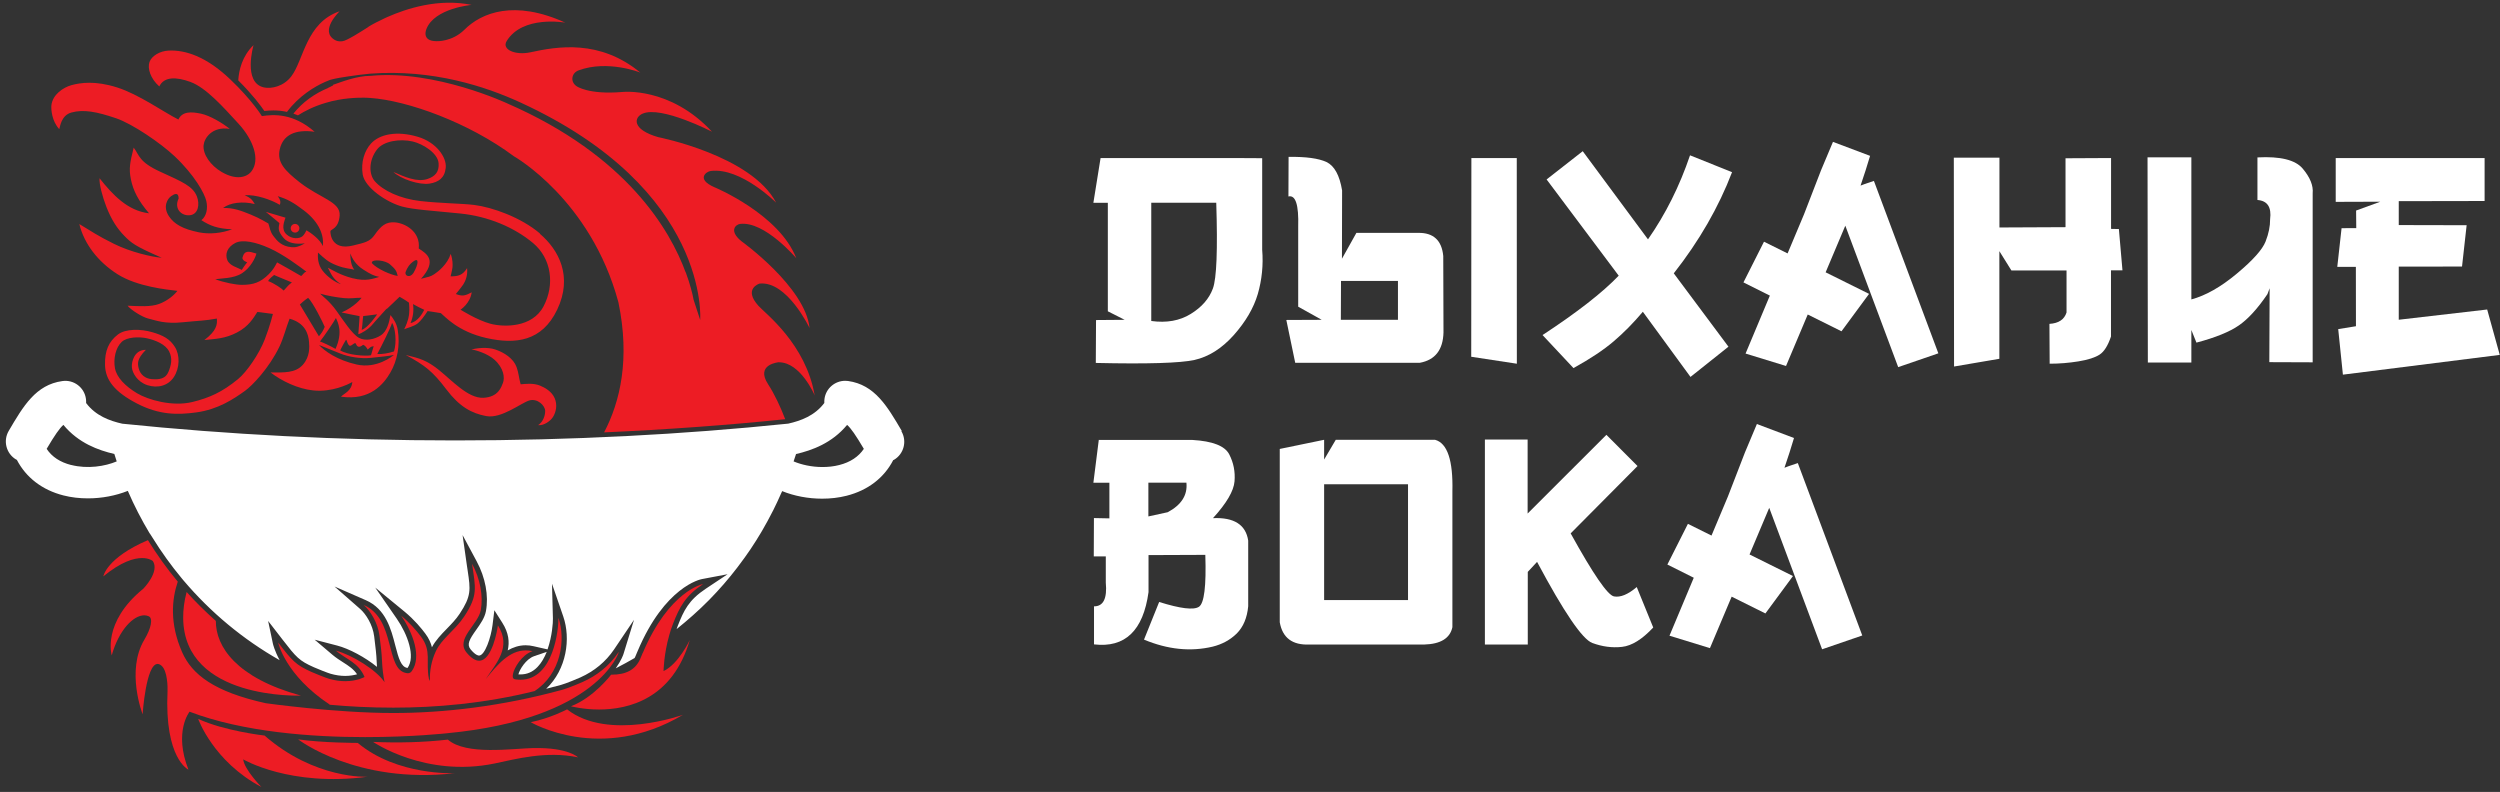 <svg width="423" height="134" viewBox="0 0 423 134" fill="none" xmlns="http://www.w3.org/2000/svg">
<rect x="0" y="0" width="423" height="134" fill="#333333" stroke="none"/>
<g clip-path="url(#clip0_186_8)">
<path d="M185.872 74.44H201.772C205.169 74.639 207.244 75.445 207.984 76.872C208.725 78.3 209.015 79.82 208.883 81.445C208.751 83.071 207.535 85.146 205.235 87.671C208.817 87.512 210.8 88.794 211.196 91.477V102.58C211.011 104.562 210.35 106.095 209.253 107.192C208.13 108.289 206.782 109.016 205.182 109.413C201.455 110.298 197.583 109.902 193.565 108.223L196.129 101.853C199.711 102.976 201.957 103.254 202.856 102.672C203.755 102.091 204.112 99.156 203.94 93.883L194.331 93.922V100.187C193.432 106.703 190.366 109.651 185.106 109.029V102.593C186.679 102.606 187.353 101.271 187.101 98.575V94.147H185.066L185.093 87.657L187.709 87.71V81.683H185L185.912 74.454L185.872 74.44ZM194.305 81.67V87.38L197.583 86.666C199.896 85.424 200.953 83.772 200.742 81.67H194.305Z" fill="white"/>
<path d="M224.042 74.413V77.757L226.012 74.413H242.81C244.899 74.981 245.877 77.902 245.745 83.176V106.121C245.348 107.998 243.749 108.976 240.986 109.055H221.544C218.663 109.174 216.998 107.918 216.535 105.288V75.96L224.042 74.413ZM224.042 101.535H238.237V81.934H224.042V101.535Z" fill="white"/>
<path d="M271.81 73.581L277.07 78.855L265.756 90.248C269.576 97.16 272.021 100.716 273.092 100.914C274.176 101.112 275.458 100.584 276.938 99.328L279.727 106.174C277.863 108.17 276.105 109.267 274.44 109.452C272.761 109.637 271.096 109.413 269.417 108.791C267.739 108.17 264.62 103.597 260.073 95.072L258.5 96.764V109.056H251.244V74.374H258.474V86.891L271.796 73.581H271.81Z" fill="white"/>
<path d="M308.328 109.849L315.096 107.523L306.346 84.115C305.5 81.855 304.747 79.833 304.191 78.353C303.385 78.643 302.923 78.749 301.931 79.146L302.79 76.555L303.544 74.11L297.266 71.744L295.244 76.555L292.362 84.01L289.587 90.618L285.595 88.635L282.119 95.522L286.586 97.755L282.476 107.562L289.322 109.664L292.997 100.954L298.706 103.796L303.372 97.465L296.023 93.817L299.354 85.926L308.302 109.862L308.328 109.849Z" fill="white"/>
<path d="M186.216 26.74H208.672L213.562 26.767V42.244C213.774 44.848 213.509 47.346 212.822 49.738C212.121 52.117 210.76 54.443 208.751 56.703C206.729 58.964 204.508 60.364 202.103 60.906C199.684 61.435 194.12 61.607 185.41 61.409L185.449 54.152L190.3 54.113L187.445 52.672V34.314H185L186.216 26.753V26.74ZM194.794 34.3V54.311C197.384 54.668 199.605 54.271 201.468 53.121C203.332 51.972 204.588 50.544 205.222 48.813C205.857 47.081 206.042 42.257 205.79 34.3H194.794Z" fill="white"/>
<path d="M219.153 61.395L217.646 54.139L223.633 54.112L219.655 51.892V38.358C219.761 34.657 219.219 32.952 218.003 33.243L218.029 26.542C220.964 26.502 223.105 26.793 224.44 27.414C225.775 28.048 226.66 29.648 227.083 32.225L227.057 43.777L229.502 39.402H239.97C242.534 39.362 243.948 40.671 244.199 43.314L244.239 56.254C244.16 59.201 242.825 60.906 240.247 61.382H219.153V61.395ZM236.533 54.126V47.53H226.898L226.872 54.112H236.533V54.126Z" fill="white"/>
<path d="M248.932 60.364L248.958 26.74H256.637L256.651 61.541L248.932 60.364Z" fill="white"/>
<path d="M267.805 25.59L278.841 40.499C281.828 36.217 284.194 31.472 285.952 26.278L293.063 29.133C290.803 35.041 287.525 40.75 283.203 46.249L292.455 58.66L286.031 63.775L277.969 52.751C276.356 54.668 274.704 56.333 273.026 57.761C271.36 59.188 269.1 60.695 266.232 62.281L260.998 56.69C266.827 52.87 271.122 49.526 273.885 46.645L261.685 30.362L267.805 25.577V25.59Z" fill="white"/>
<path d="M321.202 62.109L327.969 59.782L319.219 36.375C318.373 34.115 317.62 32.093 317.065 30.612C316.259 30.903 315.796 31.009 314.805 31.405L315.664 28.815L316.417 26.37L310.139 24.004L308.117 28.815L305.236 36.269L302.46 42.878L298.468 40.895L294.992 47.781L299.46 50.015L295.349 59.822L302.196 61.924L305.87 53.214L311.58 56.055L316.245 49.724L308.897 46.076L312.227 38.186L321.175 62.122L321.202 62.109Z" fill="white"/>
<path d="M330.599 26.673H338.305V38.489L349.486 38.436V26.779L357.192 26.739V38.727L358.514 38.753L359.122 45.745H357.179V56.94C356.663 58.473 356.029 59.491 355.262 59.993C354.496 60.495 353.306 60.879 351.68 61.143C350.055 61.407 348.429 61.539 346.803 61.539L346.764 54.799C348.323 54.706 349.288 54.059 349.658 52.869V45.758H340.327L338.292 42.494V60.707L330.626 62.015L330.586 26.686L330.599 26.673Z" fill="white"/>
<path d="M363.363 26.621H370.778V50.663C373.223 50.002 375.801 48.535 378.497 46.275C381.193 44.028 382.806 42.217 383.334 40.869C383.863 39.521 384.114 38.265 384.101 37.115C384.365 35.067 383.665 33.97 381.96 33.838V26.634C385.832 26.423 388.396 27.057 389.626 28.538C390.868 30.018 391.436 31.406 391.304 32.714V61.303L383.969 61.276L384.022 48.773L383.651 49.764C381.999 52.209 380.387 53.967 378.827 55.051C377.268 56.135 374.875 57.113 371.637 57.972L370.778 55.831V61.342H363.416L363.363 26.648V26.621Z" fill="white"/>
<path d="M395.203 26.74H420.395V34.01L405.869 34.036V38.081L417.355 38.107L416.575 45.099L405.869 45.112V54.1L420.831 52.368L422.959 60.047L396.419 63.391L395.626 55.686L398.626 55.197L398.613 45.152H395.468L396.194 38.609L398.679 38.596L398.653 35.622L402.75 34.129L395.203 34.155V26.74Z" fill="white"/>
<path d="M68.698 60.071C71.054 60.63 72.29 61.021 74.202 62.553C76.504 64.391 79.188 67.412 81.765 67.306C84.343 67.201 84.829 65.447 85.093 64.803C85.441 63.937 85.251 62.268 83.635 60.842C82.536 59.87 80.656 59.257 79.758 59.12C80.614 58.93 82.431 58.644 83.888 59.162C85.357 59.68 86.867 60.662 87.395 62.088C87.765 63.092 87.776 63.895 88.093 65.025C88.885 64.961 90.237 64.771 91.399 65.257C92.202 65.585 93.343 66.229 93.839 67.349C94.336 68.469 94.103 69.704 93.554 70.571C93.142 71.225 92.022 72.049 91.05 71.933C91.959 71.342 92.244 70.211 92.244 69.556C92.244 68.616 90.945 67.37 89.582 67.75C88.219 68.13 84.86 70.888 82.272 70.402C79.8 69.937 77.74 68.828 75.501 65.859C73.251 62.88 71.867 61.782 68.688 60.081L68.698 60.071Z" fill="#ED1C24"/>
<path d="M49.715 39.325C50.106 39.441 50.507 39.219 50.623 38.828C50.739 38.437 50.518 38.036 50.127 37.919C49.736 37.803 49.335 38.025 49.218 38.416C49.102 38.807 49.324 39.208 49.715 39.325Z" fill="#ED1C24"/>
<path d="M91.357 39.503C88.114 36.756 83.276 35.056 80.212 34.675C78.173 34.422 74.656 34.411 71.159 34.02C67.663 33.63 64.779 32.235 63.406 30.651C62.434 29.531 62.328 27.207 63.786 25.295C64.885 23.858 67.673 23.436 69.839 23.943C71.55 24.344 74.085 25.897 74.212 27.63C74.318 29.098 73.621 29.848 72.332 30.281C70.557 30.883 68.402 29.901 66.575 29.098C67.747 30.27 70.98 31.358 72.712 31.063C74.138 30.82 75.226 30.175 75.416 28.411C75.617 26.584 73.769 24.08 70.779 23.172C67.209 22.084 64.24 22.675 62.772 24.291C61.673 25.496 61.039 27.429 61.367 29.51C61.737 31.77 65.466 34.263 68.085 34.961C70.008 35.468 73.092 35.647 77.856 36.123C82.621 36.598 87.026 38.478 90.174 41.108C93.332 43.739 93.892 48.186 91.969 51.83C90.057 55.475 85.251 55.369 83.011 54.788C80.772 54.197 77.92 52.401 77.92 52.401C77.92 52.401 79.547 51.366 79.811 49.464C78.702 50.035 78.279 50.182 77.128 49.749C77.128 49.749 78.025 48.672 78.395 48.112C78.765 47.552 79.166 46.549 79.029 45.366C78.29 46.57 77.529 46.76 76.24 46.76C76.24 46.76 76.504 45.725 76.557 45.26C76.6 44.795 76.621 43.971 76.261 42.957C75.691 44.753 74.128 45.968 73.451 46.411C72.775 46.855 72.511 46.823 71.233 47.172C74.032 44.045 72.216 42.936 70.853 42.049C71.159 39.133 68.487 37.749 66.807 37.623C65.307 37.506 64.462 38.203 63.385 39.746C62.592 40.876 61.811 41.035 59.73 41.542C56.075 42.44 55.885 39.545 55.906 39.144C55.927 38.742 57.289 38.795 57.469 36.461C57.638 34.126 54.142 33.545 50.698 30.841C48.194 28.876 46.821 27.45 47.339 25.242C47.888 22.865 49.906 21.83 53.233 22.295C49.578 19.115 46.303 19.348 44.307 19.643C44.307 19.643 42.701 16.992 38.93 13.4C34.874 9.545 31.335 8.414 28.493 8.562C27.057 8.636 25.662 9.45 25.293 10.495C24.923 11.562 25.441 13.284 26.951 14.626C27.764 12.936 29.824 12.989 32.201 13.855C34.863 14.826 37.747 18.091 40.324 20.89C42.891 23.679 44.043 27.027 42.553 28.982C41.782 29.996 39.997 30.556 37.504 29.098C35.655 28.02 34.282 26.13 34.451 24.545C34.578 23.372 35.898 21.334 38.877 21.809C37.61 20.784 35.476 19.538 33.997 19.232C32.455 18.904 30.838 18.788 30.183 20.224C27.68 18.967 23.529 15.978 19.81 14.795C16.092 13.612 13.588 13.992 12.067 14.415C10.736 14.784 8.898 15.978 8.697 17.816C8.623 18.503 8.771 20.499 10.028 21.851C10.166 21.492 10.324 19.506 12.109 19.031C14.159 18.471 16.366 18.904 19.62 20.003C22.419 20.943 27.226 24.249 29.529 26.425C32.909 29.605 34.61 32.721 34.905 33.999C35.201 35.288 34.937 36.587 34.071 37.253C35.476 38.161 36.775 38.7 39.268 38.795C37.514 39.471 35.434 39.661 33.68 39.313C30.955 38.763 29.497 37.939 28.599 36.608C27.49 34.961 28.356 33.608 28.948 33.196C29.529 32.785 30.215 32.478 30.226 33.577C29.402 35.299 30.68 36.556 32.106 36.418C33.596 36.27 33.817 34.517 33.31 33.228C32.634 31.506 30.86 30.767 27.162 29.077C23.465 27.397 23.623 26.299 22.62 24.978C21.997 27.471 21.775 28.517 22.145 30.334C22.546 32.298 23.444 34.02 25.219 36.091C21.585 35.668 19.05 32.943 16.842 30.154C16.768 31.126 17.307 33.207 17.983 34.961C18.87 37.232 19.852 38.7 21.035 39.904C22.219 41.108 22.768 41.605 27.363 43.612C25.588 43.464 22.081 42.64 19.303 41.267C16.525 39.894 15.511 39.165 13.419 37.908C14.243 41.246 16.546 44.278 19.873 46.39C23.212 48.514 28.303 49.01 30.015 49.211C29.507 49.897 28.377 50.88 26.941 51.419C25.514 51.957 23.581 51.809 21.585 51.725C22.134 52.443 24.099 53.647 24.986 53.869C26.455 54.239 27.902 54.841 30.944 54.524C33.976 54.218 34.525 54.292 36.691 53.901C36.786 54.894 36.659 55.961 34.578 57.535C36.437 57.334 38.064 57.313 40.081 56.267C42.099 55.221 42.881 53.806 43.546 52.781C43.546 52.781 44.381 52.866 46.177 53.119C46.177 53.119 45.712 55.073 44.782 57.471C43.853 59.869 41.772 62.911 40.272 64.147C37.557 66.366 35.434 67.306 32.571 68.014C29.191 68.848 25.05 67.665 23.159 66.524C21.268 65.383 19.747 63.904 19.451 62.309C19.155 60.714 19.567 58.802 20.613 57.831C21.448 57.059 23.402 56.922 24.86 57.239C26.317 57.566 27.986 58.232 28.62 59.468C29.254 60.704 28.926 61.898 28.493 62.933C28.039 64.021 27.088 64.274 25.641 64.147C24.606 64.063 23.74 63.398 23.476 62.362C23.254 61.486 23.159 60.746 24.68 59.193C22.704 59.172 22.229 61.253 22.314 62.172C22.398 63.091 23.222 64.612 24.944 65.172C26.655 65.732 28.462 65.278 29.423 63.788C30.426 62.246 30.458 60.102 29.602 58.718C28.747 57.334 27.574 56.732 25.715 56.193C23.856 55.654 21.257 55.591 19.958 56.595C18.416 57.767 17.697 59.341 17.771 61.813C17.845 64.285 19.366 66.292 23.159 68.267C26.951 70.232 30.036 70.211 33.226 69.778C36.934 69.271 39.564 67.486 41.465 66.123C42.627 65.288 45.522 62.341 47.307 58.591C48.015 57.091 48.416 55.39 48.997 53.922C51.617 54.661 52.187 56.447 52.293 57.926C52.346 58.654 52.483 60.345 51.226 61.739C49.969 63.133 48.078 63.028 45.775 63.017C47.677 64.486 50.402 65.785 52.98 66.059C56.138 66.397 58.895 65.056 59.613 64.633C59.487 66.165 58.272 66.524 57.691 67.116C62.677 67.845 64.948 64.908 66.025 63.081C67.24 61.021 67.726 58.38 67.293 55.792C67.124 54.757 66.585 53.933 66.068 53.309C65.846 54.492 65.529 56.056 64.399 56.764C63.395 57.397 61.842 57.788 60.701 57.144C59.561 56.499 58.103 54.218 56.92 52.581C55.737 50.932 54.596 50.14 54.163 49.686C55.325 50.035 56.941 50.309 58.145 50.436C59.349 50.563 60.142 50.362 61.187 50.383C61.187 50.383 60.004 51.936 57.796 52.866C58.282 52.971 59.613 53.267 60.839 53.489C60.839 53.489 60.765 54.999 60.627 56.542C61.198 56.415 62.318 55.686 62.803 55.147C63.247 54.651 64.42 53.288 65.233 52.422C65.244 52.422 65.275 52.39 65.286 52.38C65.339 52.327 65.381 52.274 65.434 52.232C65.444 52.232 65.455 52.232 65.466 52.253C65.994 51.799 67.156 50.626 67.61 50.214C67.61 50.214 68.571 50.753 69.195 51.207C69.195 51.207 69.321 52.285 69.226 53.056C69.184 53.394 69.142 54.186 68.392 55.707C68.878 55.485 70.071 55.232 70.716 54.683C71.201 54.271 71.73 53.594 72.353 52.633C72.353 52.633 74.064 52.876 74.592 52.982C75.247 53.499 77.423 56.098 82.314 57.197C87.205 58.295 91.695 57.788 94.272 52.401C96.955 46.792 94.557 42.27 91.335 39.545L91.357 39.503ZM37.758 35.182C38.919 34.274 41.074 34.02 43.103 34.527C42.765 33.989 42.575 33.513 41.37 33.038C43.293 32.869 45.923 33.809 47.328 34.654C47.56 34.232 47.402 33.672 46.99 33.196C48.596 33.672 49.641 34.253 51.406 35.594C54.12 37.654 54.828 39.915 54.627 41.647C54.163 40.528 52.652 39.429 51.86 38.964C51.701 39.27 51.48 39.714 51.184 39.968C50.677 40.39 49.451 40.528 48.501 39.682C47.455 38.753 48.163 37.348 48.3 36.83C47.254 36.503 46.219 36.218 44.983 35.848C45.722 36.471 46.715 37.242 47.275 37.739C47.127 38.679 46.969 39.059 47.983 40.263C48.691 41.108 49.99 41.373 51.585 41.172C50.656 41.732 49.98 41.89 49.346 41.827C47.634 41.679 46.895 40.76 46.282 39.968C45.67 39.175 45.659 38.51 45.406 37.813C45.11 37.675 44.075 36.978 42.416 36.302C40.758 35.626 39.426 35.14 37.747 35.193L37.758 35.182ZM48.004 49.168C47.74 48.852 46.335 47.901 45.384 47.563C45.384 47.288 46.377 46.528 46.377 46.528C46.377 46.528 47.803 47.161 49.388 47.785C48.839 48.207 48.648 48.429 48.004 49.168ZM50.898 46.675C50.053 46.19 47.508 44.721 46.884 44.394C46.536 45.038 46.261 45.608 45.49 46.38C44.085 47.785 42.881 48.197 40.926 48.197C39.902 48.197 37.937 47.816 36.416 47.246C37.409 47.077 39.522 47.151 40.948 46.232C42.384 45.313 43.229 43.602 43.388 42.904C42.163 42.545 41.391 42.26 41.032 43.559C40.895 44.077 41.824 44.383 41.824 44.383C41.824 44.383 41.402 44.88 40.905 45.672C40.176 45.239 38.846 44.985 38.455 43.992C38.064 42.999 38.423 41.837 39.796 41.119C41.032 40.464 43.293 40.961 45.575 41.985C48.089 43.116 50.761 45.165 51.839 45.968C51.3 46.094 51.12 46.792 50.898 46.665V46.675ZM66.342 54.619C66.892 55.559 67.156 57.799 66.67 59.457C65.761 59.753 64.716 59.964 63.839 59.89C64.515 58.623 66.089 55.507 66.342 54.619ZM66.649 60.059C66.437 60.228 63.754 62.447 60.342 61.676C56.994 60.915 54.923 59.394 53.972 58.369C53.972 58.369 56.075 59.204 57.522 59.795C58.969 60.387 61.018 60.736 62.814 60.545C64.747 60.345 65.761 60.239 66.659 60.059H66.649ZM58.557 57.482C58.8 57.725 58.684 58.095 59.127 58.485C59.476 58.654 60.036 57.767 60.226 58.169C60.395 58.633 60.701 58.95 61.441 58.338C61.705 58.443 61.959 58.665 62.212 59.14C62.592 58.855 62.677 58.612 63.226 58.581C63.11 58.94 62.92 59.616 62.772 60.112C61.853 60.292 58.842 60.091 57.564 59.278C57.564 59.278 58.029 58.316 58.547 57.482H58.557ZM56.846 53.816C57.152 54.545 58.071 56.13 56.772 59.035C55.885 58.517 54.585 57.926 54.142 57.778C54.744 57.049 56.603 54.302 56.835 53.816H56.846ZM54.944 55.306C54.638 56.024 54.437 56.341 53.962 56.901C53.592 56.257 51.099 52.126 50.74 51.524C50.74 51.524 51.522 50.774 52.134 50.394C52.969 51.186 54.627 54.545 54.944 55.306ZM59.719 47.098C57.501 46.528 56.212 45.661 55.472 45.292C55.98 46.242 56.307 47.246 57.701 48.08C56.825 47.827 55.451 46.929 54.596 45.82C53.74 44.711 53.751 43.517 53.803 42.735C54.965 43.781 55.441 44.299 56.941 44.89C58.441 45.482 59.201 45.418 59.951 45.64C59.201 44.753 59.275 42.873 59.275 42.873C59.571 43.728 60.205 44.806 61.451 45.598C62.698 46.401 63.258 46.665 64.177 46.855C63.142 47.14 61.937 47.658 59.719 47.087V47.098ZM61.198 55.792C61.356 54.947 61.325 54.292 61.451 53.478C61.768 53.457 63.247 53.257 63.818 53.183C63.818 53.183 62.212 55.559 61.198 55.802V55.792ZM62.899 44.499L62.951 44.33C63.089 43.876 65.138 43.982 66.004 44.742C66.86 45.503 67.092 45.788 67.293 46.686C66.247 46.559 63.797 45.524 62.899 44.499ZM70.061 46.01C69.395 47.204 68.402 46.654 68.635 46.01C68.867 45.366 69.268 44.668 70.05 44.161C70.959 43.559 70.726 44.816 70.05 46.01H70.061ZM69.459 54.661C69.871 53.742 70.05 52.581 69.881 51.45C70.43 51.757 71.286 52.211 71.782 52.422C71.423 53.172 70.568 54.482 69.448 54.661H69.459Z" fill="#ED1C24"/>
<path d="M131.782 61.296C135.489 61.296 137.845 66.905 137.845 66.905C136.335 58.18 129.532 53.077 128.338 51.757C125.697 48.842 128.507 47.986 128.507 47.986C133.165 47.468 136.979 55.507 136.979 55.507C136.261 48.556 125.422 40.792 125.422 40.792C123.299 39.049 124.461 37.982 125.232 37.887C129.384 37.38 134.729 43.687 134.729 43.687C131.813 36.186 120.848 31.665 120.848 31.665C117.743 30.292 119.507 29.024 120.246 28.929C125.338 28.285 131.327 34.295 131.327 34.295C127.123 26.288 111.362 23.204 111.362 23.204C106.841 21.894 107.285 19.855 108.722 19.232C111.869 17.848 120.468 22.285 120.468 22.285C113.338 14.605 105.257 15.566 105.257 15.566C99.531 16.042 97.556 14.584 97.556 14.584C96.426 13.813 96.711 12.345 97.883 11.912C102.838 10.073 108.341 12.281 108.341 12.281C101.475 6.619 94.324 7.855 89.75 8.848C87.236 9.397 84.848 8.404 85.725 6.957C88.429 2.521 95.644 3.83 95.644 3.83C87.024 -0.089 81.478 2.14 78.595 5.014C76.482 7.116 73.862 6.968 73.862 6.968C71.221 6.968 72.151 4.908 72.151 4.908C73.513 1.38 79.788 0.83 79.788 0.83C74.253 -0.321 68.792 1.432 65.496 2.901C65.401 2.943 65.274 3.006 65.147 3.059C64.556 3.334 64.038 3.587 63.616 3.809C63.352 3.947 63.108 4.073 62.929 4.179C62.929 4.179 62.897 4.2 62.887 4.2C62.538 4.401 62.327 4.538 62.327 4.538C62.327 4.538 62.327 4.549 62.327 4.559C61.133 5.32 58.735 6.862 57.975 6.968C57.668 7.021 57.151 7.042 56.675 6.778C53.961 5.235 57.468 1.908 57.468 1.908C51.763 3.83 51.394 10.168 49.291 12.915C47.982 14.637 45.911 15.059 44.665 14.795C41.031 14.003 42.901 7.633 42.901 7.633C40.957 9.503 40.418 11.912 40.312 13.602C42.753 16.031 44.168 17.943 44.728 18.778C45.172 18.725 45.7 18.683 46.281 18.683C47.063 18.683 47.813 18.767 48.552 18.936C50.612 16.2 53.242 14.647 54.975 13.876C55.439 13.686 55.682 13.581 55.841 13.517C56.052 13.443 56.464 13.38 56.612 13.327C57.024 13.2 60.531 12.651 62.644 12.461C73.207 11.679 82.154 14.626 88.038 17.331C120.215 32.109 118.472 54.134 118.472 54.134C118.039 52.761 117.637 51.641 117.352 50.701C117.183 49.761 116.792 48.144 116.032 46.084H116.01C113.412 38.996 106.112 26.341 85.883 17.521C85.883 17.521 73.683 11.774 62.728 12.831H62.707C60.32 12.831 57.658 13.908 56.348 14.352C56.348 14.352 56.348 14.457 56.358 14.447C56.189 14.51 56.031 14.637 55.873 14.7C55.651 14.785 55.524 14.859 55.524 14.859C55.524 14.859 55.513 14.89 55.503 14.89C53.253 15.831 51.246 17.235 49.64 19.221C49.894 19.306 50.158 19.412 50.411 19.517C51.52 18.809 53.063 18.007 55.101 17.404C57.932 16.538 60.647 16.528 61.408 16.528C61.778 16.528 62.168 16.528 62.58 16.57H62.602C68.982 17.003 79.345 20.764 86.929 26.426C86.929 26.426 99.943 33.736 104.634 51.144C106.63 60.736 104.94 67.961 102.214 73.159C112.598 72.694 122.845 71.965 132.859 70.93C132.067 68.859 131.032 66.651 129.975 65.035C127.725 61.602 131.803 61.285 131.803 61.285L131.782 61.296Z" fill="#ED1C24"/>
<path d="M50.908 117.694C40.006 114.704 36.499 109.423 36.52 105.06C34.778 103.518 33.13 101.891 31.577 100.169C31.165 101.711 30.975 103.222 30.996 104.606C31.144 118.486 50.908 117.694 50.908 117.694Z" fill="#ED1C24"/>
<path d="M44.75 124.455C44.75 124.455 37.989 123.695 33.531 121.635C33.531 121.635 36.066 128.839 44.243 133.17C44.243 133.17 41.338 130.223 41.148 128.48C41.148 128.48 49.038 133.17 62.19 131.427C62.19 131.427 53.306 131.913 44.75 124.445V124.455Z" fill="#ED1C24"/>
<path d="M60.532 125.702C60.532 125.702 54.595 125.702 50.443 125.1C50.443 125.1 60.31 132.737 76.937 130.825C76.937 130.825 67.218 131.3 60.532 125.702Z" fill="#ED1C24"/>
<path d="M90.279 126.568C86.635 126.652 78.881 127.835 75.775 125.142C71.603 125.617 67.377 125.712 63.131 125.532C63.131 125.532 71.972 131.617 83.709 129.177C87.152 128.459 92.445 127.011 97.8 128.142C97.8 128.142 96.121 126.441 90.279 126.578V126.568Z" fill="#ED1C24"/>
<path d="M95.961 120.018C95.961 120.018 93.204 121.496 89.803 122.194C89.803 122.194 101.623 129.218 115.556 120.947C115.556 120.947 102.922 125.489 95.961 120.028V120.018Z" fill="#ED1C24"/>
<path d="M108.753 110.458C108.626 110.744 108.51 111.008 108.394 111.314C107.612 113.279 105.986 114.156 103.503 114.156H103.398C103.398 114.156 100.471 118.032 96.606 119.501C96.606 119.501 98.602 120.05 101.359 120.05C106.334 120.05 113.813 118.265 116.708 108.293C116.708 108.293 114.817 112.339 112.271 113.553C112.271 113.553 112.313 110.67 113.253 107.406C113.422 106.793 113.634 106.17 113.877 105.536C115.007 102.652 115.968 100.814 118.968 98.817C118.968 98.817 113.222 99.905 108.764 110.469L108.753 110.458Z" fill="#ED1C24"/>
<path d="M88.049 114.113C89.179 114.113 90.119 113.701 90.933 112.867C91.609 112.169 92.126 111.261 92.507 110.289L90.394 111.018C88.957 111.514 87.901 113.331 87.711 114.102C87.827 114.102 87.943 114.113 88.059 114.113H88.049Z" fill="white"/>
<path d="M152.573 72.904C150.111 68.711 147.999 65.098 143.488 64.464C143.33 64.443 143.16 64.433 143.002 64.433C141.27 64.433 139.748 65.711 139.506 67.475C139.474 67.718 139.463 67.95 139.474 68.183C137.847 70.348 135.502 71.193 133.368 71.679C115.59 73.517 96.671 74.521 77.012 74.521C57.353 74.521 38.455 73.517 20.687 71.69C18.553 71.204 16.198 70.359 14.571 68.193C14.582 67.961 14.571 67.718 14.539 67.486C14.275 65.552 12.49 64.2 10.557 64.475C6.046 65.098 3.934 68.721 1.472 72.915C0.49 74.595 1.05 76.76 2.729 77.753C2.761 77.774 2.803 77.785 2.845 77.795C4.398 80.785 7.124 82.908 10.736 83.827C12.057 84.165 13.462 84.324 14.877 84.324C17.233 84.324 19.599 83.869 21.627 83.056C22.705 85.56 23.951 87.957 25.335 90.271H25.356L25.768 90.915C27.289 93.377 28.969 95.711 30.744 97.845L31.071 98.236C35.645 103.623 41.138 108.197 47.318 111.704C46.452 110.099 46.198 109.011 46.177 108.915L45.364 105.06L47.772 108.176C50.149 111.25 50.614 111.789 53.107 112.898C53.719 113.173 55.42 113.849 55.927 113.997C56.772 114.239 57.607 114.366 58.41 114.366C59.212 114.366 59.931 114.229 60.417 114.092C59.804 113.183 58.98 112.655 58.05 112.063C57.459 111.683 56.857 111.303 56.244 110.785L53.244 108.239L57.057 109.232C59.022 109.739 61.79 111.208 63.786 112.835C63.765 112.528 63.744 112.232 63.733 111.937C63.691 110.743 63.533 109.496 63.385 108.292L63.311 107.68C63.068 105.704 61.917 103.898 60.945 103.042L56.603 99.239L61.895 101.553C65.286 103.032 66.174 106.454 66.881 109.211C67.462 111.461 67.874 112.856 68.931 113.014C68.931 113.014 68.952 113.014 68.962 113.014C70.325 111.081 68.973 107.342 67.145 104.701L63.49 99.419L68.455 103.496C70.114 104.859 71.371 106.401 71.963 107.204C72.575 108.018 72.903 108.789 73.082 109.518C73.705 108.334 74.667 107.342 75.596 106.391C76.367 105.599 77.16 104.785 77.772 103.856C79.769 100.845 79.61 99.767 79.135 96.588C79.082 96.25 79.029 95.901 78.977 95.531L78.269 90.535L80.656 94.982C82.135 97.729 82.706 100.803 82.22 103.412C82.008 104.542 81.29 105.556 80.593 106.539C79.399 108.218 78.945 109.042 79.632 109.877C80.413 110.817 80.878 110.923 81.047 110.923C82.051 110.923 83.075 107.849 83.339 105.736L83.646 103.253L84.987 105.366C86.086 107.088 86.234 108.641 85.906 110.046C86.825 109.518 87.829 109.18 88.938 109.18C89.382 109.18 89.825 109.232 90.269 109.338L92.646 109.877C93.417 107.68 93.575 105.334 93.554 104.637L93.396 98.764L95.308 104.32C96.586 108.028 95.899 113.236 92.413 116.542C93.258 116.331 94.103 116.109 94.949 115.877C95.804 115.644 97.748 114.82 98.128 114.651L98.181 114.63C100.579 113.553 102.491 111.958 103.885 109.908L107.276 104.87L105.491 110.669C105.449 110.796 105.132 111.736 104.181 113.088C104.234 113.056 104.276 113.035 104.329 113.004C105.354 112.475 106.368 111.926 107.361 111.345C107.361 111.345 107.361 111.345 107.371 111.345C107.424 111.239 107.477 111.144 107.519 111.039C107.604 110.838 107.678 110.648 107.762 110.458L107.889 110.162C112.484 99.271 118.505 98.025 118.759 97.982L123.111 97.158L119.424 99.609C116.541 101.521 115.706 103.264 114.671 105.915C114.607 106.084 114.544 106.264 114.481 106.444C116.382 104.922 118.21 103.306 119.921 101.574C119.963 101.532 119.995 101.5 120.037 101.458C121.706 99.757 123.269 97.961 124.717 96.07C124.801 95.965 124.886 95.848 124.97 95.732C125.667 94.813 126.354 93.873 126.998 92.912C127.632 91.972 128.234 91 128.815 90.028C128.942 89.806 129.069 89.584 129.196 89.362C129.65 88.581 130.083 87.788 130.495 86.975C130.611 86.743 130.738 86.521 130.854 86.288C131.308 85.38 131.741 84.45 132.153 83.51C132.217 83.373 132.291 83.236 132.343 83.098C134.372 83.922 136.738 84.376 139.104 84.376C140.52 84.376 141.925 84.218 143.245 83.88C146.868 82.961 149.594 80.838 151.136 77.848C151.168 77.827 151.21 77.827 151.252 77.806C152.932 76.824 153.502 74.658 152.52 72.968L152.573 72.904ZM12.046 78.683C10.166 78.207 8.782 77.288 7.895 75.947C9.247 73.654 10.082 72.45 10.726 71.89C13.282 74.986 16.663 76.19 19.346 76.813C19.473 77.236 19.61 77.658 19.747 78.07C17.772 78.905 14.814 79.38 12.046 78.672V78.683ZM141.999 78.683C141.058 78.926 140.097 79.021 139.157 79.021C137.319 79.021 135.576 78.619 134.277 78.07C134.414 77.658 134.551 77.246 134.689 76.824C137.372 76.2 140.763 74.996 143.33 71.89C143.974 72.45 144.808 73.654 146.161 75.947C145.263 77.278 143.879 78.207 141.999 78.683Z" fill="white"/>
<path fill-rule="evenodd" clip-rule="evenodd" d="M104.657 110.353C103.03 112.772 100.896 114.357 98.582 115.392C98.561 115.413 96.269 116.395 95.213 116.691C84.955 119.512 75.057 120.642 66.564 120.642C56.751 120.642 44.962 118.983 44.962 118.983C36.268 117.061 32.486 114.145 30.817 110.353C28.684 105.504 29.064 101.427 30.078 98.416C28.229 96.198 26.55 93.842 25.029 91.392C17.993 94.402 17.486 97.518 17.486 97.518C20.539 95.015 22.684 94.423 24.046 94.423C25.272 94.423 25.853 94.92 25.853 94.92C27.067 96.737 24.258 99.599 24.258 99.599C17.212 105.325 18.902 110.881 18.902 110.881C20.127 106.571 22.567 104.11 24.405 104.11C24.68 104.11 24.934 104.163 25.177 104.279C25.927 104.628 25.557 106.35 24.427 108.23C21.268 113.501 24.131 120.853 24.131 120.853C24.131 120.853 24.691 112.339 26.666 112.339C26.856 112.339 27.067 112.424 27.289 112.603C28.356 113.469 28.377 116.279 28.346 116.966C27.817 128.417 31.884 130.223 31.884 130.223C29.349 123.8 32.075 120.42 32.075 120.42C41.201 123.895 52.832 124.719 61.779 124.719C69.797 124.719 75.659 124.064 75.659 124.064C101.213 121.635 104.699 110.364 104.699 110.364L104.657 110.353Z" fill="#ED1C24"/>
<path fill-rule="evenodd" clip-rule="evenodd" d="M94.482 104.564C94.535 106.381 93.679 115.012 88.049 115.012C87.901 115.012 87.743 115.012 87.584 114.991C86.982 114.938 86.623 114.948 86.802 114.008C86.982 113.068 88.239 110.807 90.098 110.174C89.707 110.089 89.327 110.047 88.957 110.047C86.2 110.047 84.162 112.434 82.176 114.917C83.929 112.234 86.612 109.529 84.246 105.811C84.14 106.645 83.253 111.79 81.066 111.79C80.464 111.79 79.767 111.399 78.954 110.427C77.021 108.093 80.897 105.716 81.352 103.223C81.785 100.846 81.246 97.941 79.873 95.385C80.454 99.483 80.929 100.709 78.521 104.343C77.031 106.593 74.728 108.061 73.746 110.184C72.985 111.822 72.679 113.543 72.742 115.234C72.679 115.117 72.626 114.991 72.573 114.864C72.003 111.917 73.07 110.195 71.242 107.733C70.461 106.688 69.278 105.325 67.883 104.184C69.901 107.11 71.369 111.167 69.689 113.533C69.499 113.797 69.288 113.913 69.003 113.913C68.939 113.913 68.876 113.913 68.802 113.892C65.105 113.332 67.059 104.776 61.535 102.357C62.686 103.371 63.943 105.399 64.207 107.564C64.387 108.991 64.587 110.459 64.64 111.896C64.693 113.1 64.841 114.283 65.063 115.424C63.753 113.417 59.591 110.807 56.834 110.089C58.619 111.6 60.626 112.065 61.682 114.547C61.682 114.547 60.457 115.255 58.418 115.255C57.626 115.255 56.707 115.149 55.682 114.853C55.091 114.684 53.337 113.977 52.746 113.712C50.031 112.508 49.439 111.8 47.062 108.716C47.062 108.716 48.235 114.219 55.788 119.216C55.767 119.216 55.746 119.237 55.735 119.237C58.915 119.533 62.57 119.734 66.542 119.734C73.714 119.734 81.933 119.047 90.436 116.934C94.936 114.029 95.75 108.209 94.493 104.564H94.482Z" fill="#ED1C24"/>
</g>
<defs>
<clipPath id="clip0_186_8">
<rect width="423" height="134" fill="white"/>
</clipPath>
</defs>
</svg>
